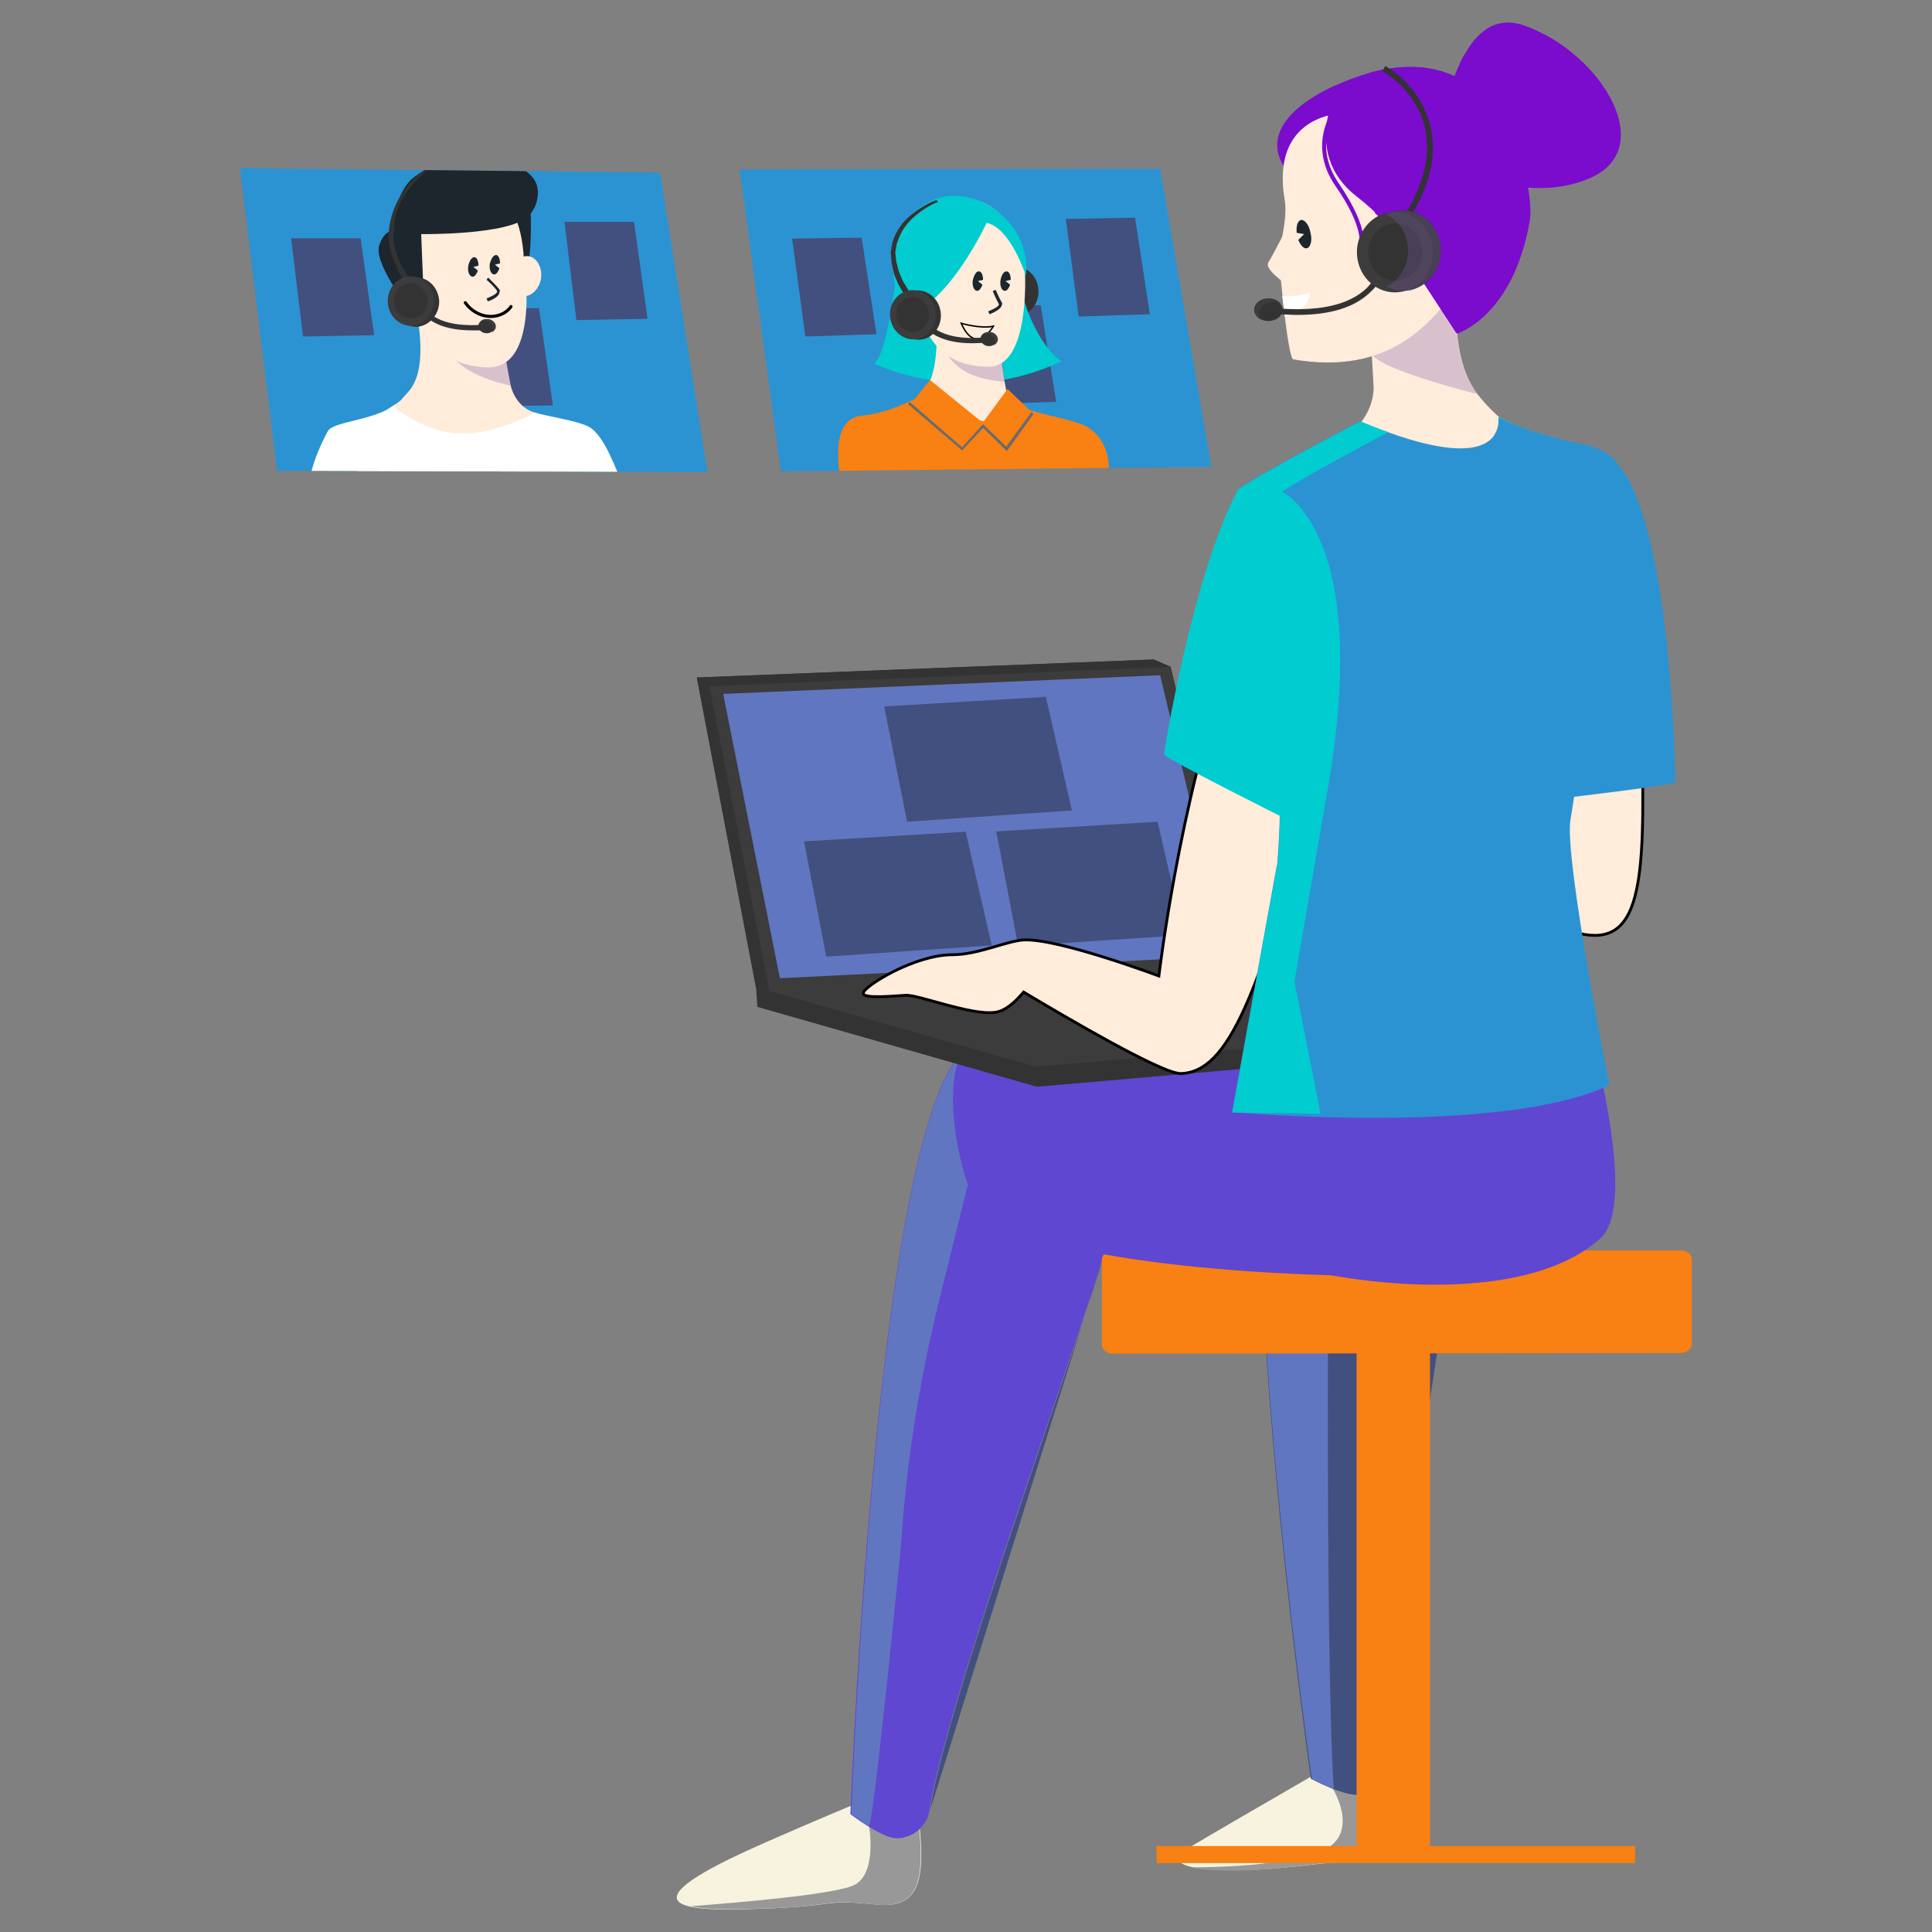 <?xml version="1.0" encoding="utf-8"?>
<!-- Generator: Adobe Illustrator 27.3.1, SVG Export Plug-In . SVG Version: 6.00 Build 0)  -->
<svg version="1.1" id="Layer_1" xmlns="http://www.w3.org/2000/svg" xmlns:xlink="http://www.w3.org/1999/xlink" x="0px" y="0px"
	 viewBox="0 0 600 600" style="enable-background:new 0 0 600 600;" xml:space="preserve">
<rect x="0" y="0" width="600" height="600" fill="#808080" stroke="none"/>
<style type="text/css">
	.st0{fill:#F8F3DF;}
	.st1{fill:#989898;}
	.st2{fill:#5F47D1;}
	.st3{fill:#42507F;}
	.st4{fill:#6176C0;}
	.st5{fill:#F98012;}
	.st6{fill:#333333;}
	.st7{fill:#3C3C3C;}
	.st8{fill:#FFECDB;stroke:#000000;stroke-width:0.877;stroke-miterlimit:10;}
	.st9{fill:#7B0BCD;}
	.st10{fill:#FFECDB;}
	.st11{opacity:0.3;fill:#7B5CAA;enable-background:new    ;}
	.st12{fill:#EEBC90;}
	.st13{fill:#B05955;}
	.st14{fill:#01CCD0;}
	.st15{fill:#2B93D2;}
	.st16{fill:#FFFFFF;}
	.st17{clip-path:url(#SVGID_00000145780144644427066220000004068751155586589099_);fill:#1D262D;}
	.st18{clip-path:url(#SVGID_00000165193488272365988020000009509196301658115250_);fill:#FFECDB;}
	
		.st19{opacity:0.3;clip-path:url(#SVGID_00000127741852586274329490000007535919171563240607_);fill:#7B5CAA;enable-background:new    ;}
	.st20{clip-path:url(#SVGID_00000179636295669936723800000012014089699693970847_);fill:#FFECDB;}
	.st21{clip-path:url(#SVGID_00000106120046601416246280000004059425628362490509_);fill:#FFECDB;}
	.st22{clip-path:url(#SVGID_00000112614477916143283150000016961952787142036624_);fill:#FFFFFF;}
	.st23{clip-path:url(#SVGID_00000058560473931633813310000018343423396505083565_);fill:#1D262D;}
	.st24{clip-path:url(#SVGID_00000171000968762800337000000007990612384049906606_);fill:#EEBB84;}
	.st25{clip-path:url(#SVGID_00000085947823844341375120000000964211771103868549_);fill:#B05955;}
	.st26{clip-path:url(#SVGID_00000124849680767284517520000004179975972652785314_);fill:#B05955;}
	.st27{clip-path:url(#SVGID_00000145053576634224430600000012665376537995914883_);fill:#B05955;}
	.st28{clip-path:url(#SVGID_00000163036294027519640790000016253367908637734018_);fill:#1D262D;}
	.st29{clip-path:url(#SVGID_00000066483960487998045990000009819246187338862992_);fill:#333333;}
	.st30{clip-path:url(#SVGID_00000149376163337737770600000001815716463835939994_);fill:#333333;}
	.st31{clip-path:url(#SVGID_00000036224150925438274530000015146932786262011032_);fill:#333333;}
	.st32{clip-path:url(#SVGID_00000003106395877741938410000001406341068961244848_);}
	.st33{clip-path:url(#SVGID_00000050623438407950084850000006942825056579553720_);fill:#3C3C3C;}
	.st34{clip-path:url(#SVGID_00000127762001581613612220000008645462063543552161_);fill:#F98012;}
	.st35{clip-path:url(#SVGID_00000173875164028971445550000015993859454765962934_);fill:#333333;}
	.st36{clip-path:url(#SVGID_00000042015978376308412330000000979839437608756102_);}
	.st37{fill:#EEBB84;}
	.st38{fill:#1D262D;}
	.st39{fill:none;stroke:#000000;stroke-width:0.439;stroke-miterlimit:10;}
	.st40{clip-path:url(#SVGID_00000034060008643572909830000011121984837881152416_);fill:#F98012;}
	.st41{clip-path:url(#SVGID_00000133523828914277265330000015460574611407568022_);fill:#F98012;}
	.st42{clip-path:url(#SVGID_00000052104867262341881020000007650616036166742416_);fill:#6B6B6B;}
	.st43{fill:none;stroke:#000000;stroke-width:0.957;stroke-linecap:round;stroke-linejoin:round;stroke-miterlimit:10;}
</style>
<path class="st0" d="M283.8,552.7c0,0-46.3,18.9-60,26c-31.1,16-1.8,14.7,17,13.9c19.8-0.9,14.9-2.8,31.6-1.1
	C289,593.1,287.3,578.2,283.8,552.7z"/>
<path class="st1" d="M214.5,592c14-1.1,46.1-3.7,51.2-6.8c6.7-4,4.2-18.1,4.2-18.1l7.4-11.8c3.9-1.6,6.3-2.6,6.3-2.6
	c3.5,25.6,5.3,40.4-11.4,38.8c-16.7-1.8-11.8,0.2-31.6,1.1C231.8,592.9,220.4,593.4,214.5,592z"/>
<path class="st0" d="M429.2,539c0,0-46.5,26.8-59.6,34.6c-13.2,7.9,13.5,8.2,32.3,6.1c18.8-2.1,4.9-0.5,21.6-1.8
	C440.2,576.8,437.3,563.6,429.2,539z"/>
<path class="st1" d="M369.7,579.9c6.5,0,24.4-0.2,37.7-3.9c16.7-4.4,6.5-20.5,6.5-20.5l-0.9-7.2c9.1-5.3,16.1-9.3,16.1-9.3
	c8.1,24.6,10.9,37.7-5.8,38.9c-16.7,1.2-2.8-0.4-21.6,1.8C390.6,581.1,376.4,581.5,369.7,579.9z"/>
<path class="st2" d="M310.1,326.6c0,0,38.4,40,32.6,62.8c-4.9,19.6-49.1,139.1-54,172.6c-0.7,4.9-4.7,8.6-9.8,8.9h-0.2
	c-4.6,0.2-14.6-7.5-14.6-7.5S273.9,296.1,310.1,326.6z"/>
<path class="st3" d="M410.6,311.5c0,0,44.9,32.6,43.2,56c-1.4,20.2-23.9,145.6-22.8,179.3c0.2,4.9-3.2,9.3-8.1,10.5h-0.2
	c-4.4,1.1-15.6-4.9-15.6-4.9S369.5,287.8,410.6,311.5z"/>
<path class="st4" d="M410.6,311.5c0,0,0.9,0.7,2.5,1.8c-0.5,46.1-1.8,194.7,1.1,242.3c-3.7-1.4-6.8-3.2-6.8-3.2
	S369.5,287.8,410.6,311.5z"/>
<path class="st4" d="M307.6,339.7l-16,64.4c-6.1,24.9-10.2,50.4-11.8,76c0,0-8.6,87.9-10,87c-3-1.9-5.4-3.7-5.4-3.7
	S272,348,299.9,326.1c0.9-1.1,2.1-1.6,3.3-1.6c0.5-0.2,1.1-0.2,1.8-0.2c4.6-0.4,16.3-1.2,31.2-2.3c0,0,3.3,2.3-7.9,9.5L307.6,339.7z
	"/>
<path class="st3" d="M342.9,389.4c-4.9,19.6-49.1,139.1-54,172.6"/>
<path class="st5" d="M345.9,420.4l175.8-0.2c2.1,0,3.7-1.2,3.7-2.8v-26.3c0-1.6-1.6-2.8-3.7-2.8l-175.8,0.2c-2.1,0-3.7,1.2-3.7,2.8
	v26.3C342.2,419.2,343.8,420.4,345.9,420.4z"/>
<path class="st2" d="M454.1,312.9c0,0-140.9,10.9-150.9,11.4c-9.8,0.5-9.1,27.9-1.2,47.5c7.9,19.6,91.4,25.4,140,24.4L454.1,312.9z"
	/>
<path class="st2" d="M480.1,274.5c0,0,33.7,95.3,16.8,110.2c-27.4,24.4-94.9,11.8-109.1,4c-17.5-9.6,3.3-54.9-1.6-110.3L480.1,274.5
	z"/>
<g>
	<polygon class="st6" points="234.8,306.6 384.6,293.6 471.5,318.3 471.8,324.5 322,337.5 235.2,312.7 	"/>
	<g>
		<polygon class="st7" points="234.8,306.8 385.5,299.2 363.6,207.1 358.3,204.8 216.4,210.4 		"/>
	</g>
	<polygon class="st7" points="234.8,306.6 321.7,331.3 471.5,318.3 384.6,293.6 	"/>
	<polygon class="st6" points="358.3,204.8 363.6,207.1 220.3,213.1 239,308 234.8,306.8 216.4,210.4 	"/>
	<g>
		<polygon class="st4" points="224.6,215.5 360.3,209.7 381,296.9 242.2,303.8 		"/>
	</g>
</g>
<g>
	<polygon class="st3" points="249.7,261.3 299.9,258.3 308,293.6 256.6,297.1 	"/>
</g>
<g>
	<polygon class="st3" points="274.6,219.4 324.8,216.4 332.9,251.7 281.7,255.2 	"/>
</g>
<g>
	<polygon class="st3" points="309.4,258.2 359.5,255.2 367.6,290.4 316.2,293.8 	"/>
</g>
<path class="st8" d="M491,150.4c0,0-1.4-10.7-4.2,26.3c-2.6,34.6-4.6,70.9-4.6,70.9s-18.8-0.4-39.3,7.5l-13.2,4.7
	c0,0,32.8,20.2,56.5,28.8c21.8,7.9,24.6-8.9,23.9-50C510.1,238.5,501.3,153.8,491,150.4z"/>
<path class="st9" d="M416.2,25.9c0,0-29.8,11.2-15.8,28.2l21.4-16.5L416.2,25.9z"/>
<path class="st10" d="M401.7,144.7c0,0,24.7-7.5,24.9-24.4c0,0-0.9-16.3-1.1-17.4l29.1-25.4c0,0-7.4,29.8,4.4,45.1
	c11.8,15.1,32.8,22.5,32.8,22.5l-47.7,22.5L401.7,144.7z"/>
<path class="st11" d="M425.9,109.4c1.8-3.3,3.3-7,4.7-11.2l23.9-20.9c0,0-7.4,29.8,4.4,45.1C458.8,122.4,426.2,114.3,425.9,109.4z"
	/>
<path class="st10" d="M463.4,51.2c0,0,6.8,11.4-9.5,36c-8.8,13-22.3,29.6-52.3,24.4c0,0-1.6,0.9-4.4-31.2
	c-0.2-2.8,2.8-12.3,1.8-18.1c-4.6-26.5,17.2-27,17.2-27S447.8,19.7,463.4,51.2z"/>
<path class="st9" d="M416.2,25.9c0,0-12.8,21.2,5.1,35.1C439.2,75,436,83.3,436,83.3s6.7-4.6,3.7,0.7l12.8,19.6
	c0,0,17.4-5.1,22.6-35.1C476.9,58.7,466.9,4,416.2,25.9z"/>
<g>
	<path class="st12" d="M441.1,82.6c-3,5.8-8.9,8.6-13.5,6.3c-4.4-2.3-5.6-8.8-2.6-14.7c3-5.8,8.9-8.6,13.5-6.3
		C442.9,70.1,444.1,76.8,441.1,82.6z"/>
</g>
<path class="st13" d="M435.5,79.6c0,0-0.5-1.4-2.8-2.1c0.9-1.8,1.9-1.8,1.9-1.8v-0.5v0.5v-1.2c-0.2,0-3.5,0.2-4,7l1.2,0.2
	c0.2-1.2,0.4-2.3,0.5-3c1.6,0.5,2.1,1.4,2.1,1.4l0.5-0.2l-0.5,0.2L435.5,79.6z"/>
<path class="st9" d="M423.2,76.9l-1.1-0.5c0,0,1.9-5.3-7.2-18.4c-9.8-14,0.2-25.6,0.4-25.8l0.9,0.9c-0.4,0.5-9.5,10.9-0.2,24.2
	C425.5,71.3,423.4,76.8,423.2,76.9z"/>
<path class="st10" d="M400.6,68.9c0,0-5.3,10.4-6.7,12.6c-1.4,2.1,5.6,6.8,5.6,6.8L400.6,68.9z"/>
<g>
	<path class="st14" d="M483.2,136.1c-6.1-0.7-12.8-1.1-19.1-1.1c1.8-2.6,1.4-5.6,1.4-5.6C467.4,130.8,474.5,133.8,483.2,136.1z"/>
</g>
<path class="st15" d="M485.9,247.8c0,0,34.4-4,34.4-4.9s-1.2-88.6-20.7-101.1l-17.2,74.9L485.9,247.8z"/>
<path class="st11" d="M405.7,249.9l-23.9-16.3c0,0-2.3,64-16.7,99.3C379.9,332.7,388.7,308.3,405.7,249.9z"/>
<path class="st16" d="M399,98.3c2.3-0.4,7.4-2.5,7.9-7.5l-0.5,0.2c-2.6,0.9-5.4,1.1-8.2,0.9l0,0C398.5,94.5,398.8,95.7,399,98.3z"/>
<path class="st15" d="M398.1,152.7c0,0-12.5,17.7-16.7,92.8l32.5,16.5C413.9,261.9,436.4,154.3,398.1,152.7z"/>
<path class="st9" d="M446.6,49.4c0,0,3.3-50,27-41.4c23.5,8.6,41.8,38.1,20,47.4S446.6,49.4,446.6,49.4z"/>
<path class="st9" d="M479.5,10.6c-3.3,4.2-9.8,7-17.4,7c-2.6,0-4.9-0.4-7.2-0.9c-1.2,2.1-2.3,4.6-3.2,7c-6.8-3.2-15.6-4-26.5-1.1
	c5.4,4.7,15.1,16.8,4.4,35.4c-1.6,2.6-2.3,5.4-2.6,8.2l2.5,2.3c0,0,17.7-3.9,10,15.4l12.8,19.6c0,0,17.4-5.1,22.6-35.1
	c0.4-2.1,0.2-6-0.5-10.5c6.1,0.5,12.8-0.2,18.9-2.8C513.4,46.9,500.1,21.5,479.5,10.6z"/>
<g>
	<circle class="st16" cx="437.4" cy="86.6" r="4"/>
	<path class="st11" d="M439,82.9c0.7,0.7,1.1,1.8,1.1,2.8c0,2.3-1.8,4-4,4c-0.5,0-1.2-0.2-1.8-0.4c0.7,0.9,1.8,1.2,3,1.2
		c2.3,0,4-1.8,4-4C441.5,85,440.4,83.6,439,82.9z"/>
</g>
<g>
	<path class="st6" d="M435.5,71.2l-1.4-1.1c7.7-11.1,10.5-21.4,8.4-30.5c-2.8-11.8-13-17.5-13.2-17.5l0.9-1.6
		c0.5,0.2,11.1,6.1,14,18.8C446.6,48.9,443.6,59.6,435.5,71.2z"/>
	<path class="st6" d="M402.9,97.8c-2.5,0-5.3-0.2-8.1-0.4l0.2-1.8c13.9,1.4,23.7-0.7,29.3-6c4.9-4.7,4.7-10.5,4.7-10.5l1.8-0.2
		c0,0.4,0.4,6.7-5.3,11.9C420.6,95.5,413.1,97.8,402.9,97.8z"/>
	<path class="st6" d="M398.3,96.2c0,1.9-1.9,3.5-4.4,3.5s-4.4-1.6-4.4-3.5s1.9-3.5,4.4-3.5C396.4,92.6,398.3,94.3,398.3,96.2z"/>
	<g>
		<ellipse class="st6" cx="435.7" cy="77.8" rx="11.8" ry="12.5"/>
		<path class="st7" d="M445,78.3c0,6.8-5.3,12.5-11.8,12.5c-6.5,0-11.8-5.6-11.8-12.5c0-6.8,5.3-12.5,11.8-12.5
			C439.7,65.9,445,71.5,445,78.3z"/>
		<path class="st6" d="M441.7,78.3c0,4.9-3.7,8.9-8.4,8.9c-4.7,0-8.4-4-8.4-8.9c0-4.9,3.7-8.9,8.4-8.9
			C438,69.4,441.7,73.4,441.7,78.3z"/>
		<path class="st11" d="M435.7,65.4c-1.8,0-3.5,0.5-5.1,1.2c3.9,1.9,6.7,6.3,6.7,11.2c0,4.9-2.6,9.1-6.7,11.2
			c1.6,0.9,3.3,1.2,5.1,1.2c6.5,0,11.8-5.6,11.8-12.5C447.4,71,442.2,65.4,435.7,65.4z"/>
	</g>
	<path class="st7" d="M391,97.3c0-1.9,1.9-3.5,4.4-3.5c0.9,0,1.6,0.2,2.3,0.5c-0.7-0.9-2.1-1.6-3.7-1.6c-2.5,0-4.4,1.6-4.4,3.5
		c0,1.2,0.9,2.5,1.9,3C391.3,98.7,391,98,391,97.3z"/>
</g>
<polygon class="st15" points="74.5,52.2 205,53.6 219.7,146.6 86,146.2 "/>
<polygon class="st3" points="175.3,68.9 196.9,68.9 201.1,99 179,99.4 "/>
<polygon class="st3" points="145.9,95.7 167.4,95.7 171.7,125.9 149.6,126.2 "/>
<polygon class="st3" points="90.4,74 112,74 116.2,104.1 94.1,104.5 "/>
<g>
	<g>
		<g>
			<g>
				<g>
					<g>
						<defs>
							<polygon id="SVGID_1_" points="74.5,52.2 205,53.6 219.7,146.6 86,146.2 							"/>
						</defs>
						<clipPath id="SVGID_00000142882704066090087570000002573641527929514175_">
							<use xlink:href="#SVGID_1_"  style="overflow:visible;"/>
						</clipPath>
						<path style="clip-path:url(#SVGID_00000142882704066090087570000002573641527929514175_);fill:#1D262D;" d="M164.5,61.7
							c0.4,0.4,0.9,18.4-0.9,20.7l-4.4,0.2l-2.1-13.9L164.5,61.7z"/>
					</g>
				</g>
			</g>
		</g>
	</g>
	<g>
		<g>
			<g>
				<g>
					<g>
						<defs>
							<polygon id="SVGID_00000043417297866111883960000015747089429310076288_" points="74.5,52.2 205,53.6 219.7,146.6 86,146.2 
															"/>
						</defs>
						<clipPath id="SVGID_00000132057534524019165800000009375680016011686569_">
							<use xlink:href="#SVGID_00000043417297866111883960000015747089429310076288_"  style="overflow:visible;"/>
						</clipPath>
						<path style="clip-path:url(#SVGID_00000132057534524019165800000009375680016011686569_);fill:#FFECDB;" d="M181,135
							c0,0-9.1-4.9-15.3-7c-3.7-1.1-6.5-4.9-7.2-8.8c-1.8-9.1-3.2-16.8-0.7-24l-31.2-9.6c0,0,8.8,26.7,0.2,36.1
							c-2.5,2.6-1.8,2.5-4.6,4.2c-6.1,3.7-6.5,6.8-18.6,8.4c0,0,15.6,38.2,46.1,18.9C150.1,153.6,175.9,144.1,181,135z"/>
					</g>
				</g>
			</g>
		</g>
	</g>
	<g>
		<g>
			<g>
				<g>
					<g>
						<defs>
							<polygon id="SVGID_00000156550447765787138960000005507034879299773865_" points="74.5,52.2 205,53.6 219.7,146.6 86,146.2 
															"/>
						</defs>
						<clipPath id="SVGID_00000150787319293342075110000005016587074042771346_">
							<use xlink:href="#SVGID_00000156550447765787138960000005507034879299773865_"  style="overflow:visible;"/>
						</clipPath>
						
							<path style="opacity:0.3;clip-path:url(#SVGID_00000150787319293342075110000005016587074042771346_);fill:#7B5CAA;enable-background:new    ;" d="
							M138,106.9l18.9,2.3c0.4,3.2,1.1,6.5,1.8,10.2c0,0.2,0,0.2,0.2,0.4C153.4,118.7,141.5,115.4,138,106.9z"/>
					</g>
				</g>
			</g>
		</g>
	</g>
	<g>
		<g>
			<g>
				<g>
					<g>
						<defs>
							<polygon id="SVGID_00000113315547341116409840000012541875296774776507_" points="74.5,52.2 205,53.6 219.7,146.6 86,146.2 
															"/>
						</defs>
						<clipPath id="SVGID_00000019644423243864179590000005064339933141048719_">
							<use xlink:href="#SVGID_00000113315547341116409840000012541875296774776507_"  style="overflow:visible;"/>
						</clipPath>
						<path style="clip-path:url(#SVGID_00000019644423243864179590000005064339933141048719_);fill:#FFECDB;" d="M168,86.6
							c0.5-3.3-1.1-6.5-3.7-7c-2.6-0.5-5.1,1.9-5.8,5.3c-0.5,3.3,1.1,6.5,3.7,7S167.4,89.9,168,86.6z"/>
					</g>
				</g>
			</g>
		</g>
	</g>
	<g>
		<g>
			<g>
				<g>
					<g>
						<defs>
							<polygon id="SVGID_00000091015459451667793790000008053215447123433128_" points="74.5,52.2 205,53.6 219.7,146.6 86,146.2 
															"/>
						</defs>
						<clipPath id="SVGID_00000103949308674207733490000013832247699212491938_">
							<use xlink:href="#SVGID_00000091015459451667793790000008053215447123433128_"  style="overflow:visible;"/>
						</clipPath>
						<path style="clip-path:url(#SVGID_00000103949308674207733490000013832247699212491938_);fill:#FFECDB;" d="M162.7,80.6
							c0,0,5.4,33.7-11.2,33.5c-20.5-0.4-25.6-20-27.5-36c-0.9-7.5,4-17.4,11.2-20.2C146.2,53.6,161.5,56.2,162.7,80.6z"/>
					</g>
				</g>
			</g>
		</g>
	</g>
	<g>
		<g>
			<g>
				<g>
					<g>
						<defs>
							<polygon id="SVGID_00000036220218137782034120000011720975046622349982_" points="74.5,52.2 205,53.6 219.7,146.6 86,146.2 
															"/>
						</defs>
						<clipPath id="SVGID_00000042711519826067200140000013842203888071090837_">
							<use xlink:href="#SVGID_00000036220218137782034120000011720975046622349982_"  style="overflow:visible;"/>
						</clipPath>
						<path style="clip-path:url(#SVGID_00000042711519826067200140000013842203888071090837_);fill:#FFFFFF;" d="M192.4,147.8
							c-0.7-0.4-4.4-12.6-9.6-15.3c-3.3-1.8-13.3-3.3-16.8-4.4l-0.4,0.4c-17.7,8.6-29.1,8.2-42.6-1.6l-0.7-0.9
							c-6.8,4.7-18.9,4.9-20.5,7.9c-18.8,35.3,8.4,43.3,54.9,33.3C185.9,161.2,192.4,147.8,192.4,147.8z"/>
					</g>
				</g>
			</g>
		</g>
	</g>
	<g>
		<g>
			<g>
				<g>
					<g>
						<defs>
							<polygon id="SVGID_00000136403628062828973830000000793633602344257932_" points="74.5,52.2 205,53.6 219.7,146.6 86,146.2 
															"/>
						</defs>
						<clipPath id="SVGID_00000165921030348736559540000014538961137158626747_">
							<use xlink:href="#SVGID_00000136403628062828973830000000793633602344257932_"  style="overflow:visible;"/>
						</clipPath>
						<path style="clip-path:url(#SVGID_00000165921030348736559540000014538961137158626747_);fill:#1D262D;" d="M130.8,72.7
							c0,0,27.4,0.4,33.3-5.6c1.6-1.6,2.5-3.5,2.8-5.6c1.2-6.3-4.2-9.8-10.7-11.4c-12.3-3-24.9,1.6-29.1,6.3
							c-5.3,6-4.9,15.3-4.9,15.3s-2.8-0.4-4.4,4.4c-1.9,5.4,8.6,18.8,8.6,18.8l5.3,0.2L130.8,72.7z"/>
					</g>
				</g>
			</g>
		</g>
	</g>
	<g>
		<g>
			<g>
				<g>
					<g>
						<defs>
							<polygon id="SVGID_00000166637608973219307740000017856370996969826458_" points="74.5,52.2 205,53.6 219.7,146.6 86,146.2 
															"/>
						</defs>
						<clipPath id="SVGID_00000145772019778671522240000013613332523660508055_">
							<use xlink:href="#SVGID_00000166637608973219307740000017856370996969826458_"  style="overflow:visible;"/>
						</clipPath>
						<path style="clip-path:url(#SVGID_00000145772019778671522240000013613332523660508055_);fill:#EEBB84;" d="M125.3,96.6
							c2.6,3.2,6.8,4,9.1,1.9c2.5-2.1,2.1-6.3-0.5-9.3c-2.6-3.2-6.8-4-9.1-1.9C122.4,89.4,122.5,93.4,125.3,96.6z"/>
					</g>
				</g>
			</g>
		</g>
	</g>
	<g>
		<g>
			<g>
				<g>
					<g>
						<defs>
							<polygon id="SVGID_00000009555182136957491400000010254911024498203813_" points="74.5,52.2 205,53.6 219.7,146.6 86,146.2 
															"/>
						</defs>
						<clipPath id="SVGID_00000054946287283750336790000002055607113560368020_">
							<use xlink:href="#SVGID_00000009555182136957491400000010254911024498203813_"  style="overflow:visible;"/>
						</clipPath>
						<path style="clip-path:url(#SVGID_00000054946287283750336790000002055607113560368020_);fill:#B05955;" d="M130.3,95.2
							c-1.2-3.9-3-3.7-3-3.7l-0.2-0.9c0.2,0,2.5-0.5,4,4.2L130.3,95.2z"/>
					</g>
				</g>
			</g>
		</g>
	</g>
	<g>
		<g>
			<g>
				<g>
					<g>
						<defs>
							<polygon id="SVGID_00000122705866870089430990000008752537718269126804_" points="74.5,52.2 205,53.6 219.7,146.6 86,146.2 
															"/>
						</defs>
						<clipPath id="SVGID_00000011031554311770698190000002648989079776152255_">
							<use xlink:href="#SVGID_00000122705866870089430990000008752537718269126804_"  style="overflow:visible;"/>
						</clipPath>
						<path style="clip-path:url(#SVGID_00000011031554311770698190000002648989079776152255_);fill:#B05955;" d="M128.1,94.5
							l-0.9-0.2c0,0,0.2-1.2,1.9-2.1l0.4,0.7C128.3,93.6,128.1,94.5,128.1,94.5z"/>
					</g>
				</g>
			</g>
		</g>
	</g>
	<g>
		<g>
			<g>
				<g>
					<g>
						<defs>
							<polygon id="SVGID_00000154398069250960037040000004049744052166240652_" points="74.5,52.2 205,53.6 219.7,146.6 86,146.2 
															"/>
						</defs>
						<clipPath id="SVGID_00000008866479493702931210000004665942969229037232_">
							<use xlink:href="#SVGID_00000154398069250960037040000004049744052166240652_"  style="overflow:visible;"/>
						</clipPath>
						<path style="clip-path:url(#SVGID_00000008866479493702931210000004665942969229037232_);fill:#B05955;" d="M130.3,100.4
							c-0.9,0-1.2-0.4-1.4-0.4l0.5-0.7l-0.4,0.4l0.4-0.4c0,0,1.1,0.7,2.8-0.7l0.5,0.7C131.7,100.3,130.8,100.4,130.3,100.4z"/>
					</g>
				</g>
			</g>
		</g>
	</g>
	<g>
		<g>
			<g>
				<g>
					<g>
						<defs>
							<polygon id="SVGID_00000067222132893867287980000011362476018399371441_" points="74.5,52.2 205,53.6 219.7,146.6 86,146.2 
															"/>
						</defs>
						<clipPath id="SVGID_00000141414118580555637610000017503877139311835068_">
							<use xlink:href="#SVGID_00000067222132893867287980000011362476018399371441_"  style="overflow:visible;"/>
						</clipPath>
						<path style="clip-path:url(#SVGID_00000141414118580555637610000017503877139311835068_);fill:#1D262D;" d="M151.5,93.6
							l-0.4-0.9c1.2-0.5,3.2-1.4,3.3-2.1v-0.2c-0.7-1.2-3.2-3.5-3.3-3.5l0.5-0.7c0.2,0.2,2.6,2.5,3.5,3.7c0.2,0.4,0.2,0.5,0,0.9
							C155,92.4,152,93.4,151.5,93.6z"/>
					</g>
				</g>
			</g>
		</g>
	</g>
	<g>
		<g>
			<g>
				<g>
					<g>
						<defs>
							<polygon id="SVGID_00000168119204605315526730000004654699700726708401_" points="74.5,52.2 205,53.6 219.7,146.6 86,146.2 
															"/>
						</defs>
						<clipPath id="SVGID_00000072246494128460141400000004861121385817727657_">
							<use xlink:href="#SVGID_00000168119204605315526730000004654699700726708401_"  style="overflow:visible;"/>
						</clipPath>
						<path style="clip-path:url(#SVGID_00000072246494128460141400000004861121385817727657_);fill:#333333;" d="M132.5,53.1
							c-2.5,1.9-4.7,4.4-6.5,7c-1.8,2.6-3,5.6-3.5,8.8s-0.4,6.3,0.5,9.3c0.4,1.6,1.1,3,1.8,4.4s1.6,2.8,2.5,4.2l-1.4,1.1
							c-0.9-1.4-1.8-2.8-2.5-4.4c-0.5-1.6-1.4-3-1.8-4.7c-1.1-3.2-1.1-6.7-0.4-10c0.7-3.3,2.1-6.5,3.9-9.1c1.9-2.8,4.2-5.1,7-7.2
							L132.5,53.1z"/>
					</g>
				</g>
			</g>
		</g>
	</g>
	<g>
		<g>
			<g>
				<g>
					<g>
						<defs>
							<polygon id="SVGID_00000150074982416513644020000002552575226453834134_" points="74.5,52.2 205,53.6 219.7,146.6 86,146.2 
															"/>
						</defs>
						<clipPath id="SVGID_00000028286898481333128470000000374135028861760682_">
							<use xlink:href="#SVGID_00000150074982416513644020000002552575226453834134_"  style="overflow:visible;"/>
						</clipPath>
						<path style="clip-path:url(#SVGID_00000028286898481333128470000000374135028861760682_);fill:#333333;" d="M146.7,102.6
							c-6.8,0-11.8-1.6-14.9-4.7c-3.5-3.5-3.2-7.4-3.2-7.5l1.8,0.2h-0.9h0.9c0,0.2-0.2,3.5,2.6,6.3c3.3,3.2,9.3,4.6,17.5,3.9
							l0.2,1.8C149.4,102.6,148,102.6,146.7,102.6z"/>
					</g>
				</g>
			</g>
		</g>
	</g>
	<g>
		<g>
			<g>
				<g>
					<g>
						<defs>
							<polygon id="SVGID_00000105410226975866243310000012462522254212524437_" points="74.5,52.2 205,53.6 219.7,146.6 86,146.2 
															"/>
						</defs>
						<clipPath id="SVGID_00000100361768922398554740000015913304302592291468_">
							<use xlink:href="#SVGID_00000105410226975866243310000012462522254212524437_"  style="overflow:visible;"/>
						</clipPath>
						<path style="clip-path:url(#SVGID_00000100361768922398554740000015913304302592291468_);fill:#333333;" d="M148.5,101.2
							c0,1.2,1.2,2.3,2.6,2.3s2.6-0.9,2.6-2.1c0-1.2-1.2-2.3-2.6-2.3C149.9,99,148.7,99.9,148.5,101.2z"/>
					</g>
				</g>
			</g>
		</g>
	</g>
	<g>
		<g>
			<g>
				<g>
					<g>
						<defs>
							<polygon id="SVGID_00000034080270387614075560000013998536062017398402_" points="74.5,52.2 205,53.6 219.7,146.6 86,146.2 
															"/>
						</defs>
						<clipPath id="SVGID_00000067236729986129597720000016981773298279438225_">
							<use xlink:href="#SVGID_00000034080270387614075560000013998536062017398402_"  style="overflow:visible;"/>
						</clipPath>
						<g style="clip-path:url(#SVGID_00000067236729986129597720000016981773298279438225_);">
							<path class="st6" d="M136.4,93.6c-0.2-4.2-3.3-7.5-7.4-7.5c-4,0.2-7,3.5-7,7.9s3.3,7.5,7.4,7.5
								C133.2,101.3,136.4,97.8,136.4,93.6z"/>
							<path class="st7" d="M134.8,93.3c-0.2-4.2-3.3-7.5-7.4-7.5c-4,0.2-7,3.5-7,7.9c0.2,4.2,3.3,7.5,7.4,7.5
								C131.8,101,134.8,97.5,134.8,93.3z"/>
							<path class="st6" d="M132.7,93.3c0-3-2.5-5.4-5.3-5.4s-5.1,2.6-5.1,5.6c0,3,2.5,5.4,5.3,5.4
								C130.6,98.9,132.9,96.4,132.7,93.3z"/>
						</g>
					</g>
				</g>
			</g>
		</g>
	</g>
	<g>
		<g>
			<g>
				<g>
					<g>
						<defs>
							<polygon id="SVGID_00000049219285930786474300000017799604381477282953_" points="74.5,52.2 205,53.6 219.7,146.6 86,146.2 
															"/>
						</defs>
						<clipPath id="SVGID_00000008115631047963201840000005167977040544464033_">
							<use xlink:href="#SVGID_00000049219285930786474300000017799604381477282953_"  style="overflow:visible;"/>
						</clipPath>
						<path style="clip-path:url(#SVGID_00000008115631047963201840000005167977040544464033_);fill:#3C3C3C;" d="M153.1,101.9
							c0-1.2-1.2-2.3-2.6-2.3c-0.5,0-1.1,0.2-1.4,0.4c0.5-0.5,1.2-0.9,2.3-0.9c1.4,0,2.6,1.1,2.6,2.3c0,0.7-0.5,1.4-1.2,1.8
							C152.9,102.7,153.1,102.4,153.1,101.9z"/>
					</g>
				</g>
			</g>
		</g>
	</g>
</g>
<g>
	<g>
		<g>
			<polygon class="st15" points="229.7,52.6 360.3,52.4 376.2,145 242.5,146.4 			"/>
		</g>
		<g>
			<polygon class="st3" points="331,68 352.5,67.6 357.1,97.6 335,98.3 			"/>
		</g>
		<g>
			<polygon class="st3" points="301.8,95 323.2,94.8 328,124.8 305.9,125.5 			"/>
		</g>
		<g>
			<polygon class="st3" points="246,74.1 267.6,73.8 272.2,103.8 250.1,104.5 			"/>
		</g>
		<g>
			<g>
				<g>
					<g>
						<g>
							<g>
								<defs>
									<polygon id="SVGID_00000055688718047604711720000016886898323702604980_" points="229.7,52.6 360.3,52.4 376.2,145 
										242.5,146.4 									"/>
								</defs>
								<clipPath id="SVGID_00000175304295146444843550000009353820673515363726_">
									<use xlink:href="#SVGID_00000055688718047604711720000016886898323702604980_"  style="overflow:visible;"/>
								</clipPath>
								<path style="clip-path:url(#SVGID_00000175304295146444843550000009353820673515363726_);fill:#F98012;" d="M290.4,120.3
									c0,0-11.4,7.7-22.8,8.8c-11.4,1.1-6.1,21.9-6.1,21.9s72.6,0,78.9,0s5.3-15.8-4.7-19.3s-18.6-3.3-21.9-8.6L290.4,120.3z"/>
							</g>
						</g>
					</g>
				</g>
			</g>
			<g>
				<g>
					<g>
						<g>
							<g>
								<defs>
									<polygon id="SVGID_00000159447918896095353500000013450557306025665417_" points="229.7,52.6 360.3,52.4 376.2,145 
										242.5,146.4 									"/>
								</defs>
								<clipPath id="SVGID_00000106111831955248616590000003709461921263489213_">
									<use xlink:href="#SVGID_00000159447918896095353500000013450557306025665417_"  style="overflow:visible;"/>
								</clipPath>
								<path style="clip-path:url(#SVGID_00000106111831955248616590000003709461921263489213_);fill:#333333;" d="M322.5,90.1
									c-0.2-4.2-3.5-7.5-7.4-7.4c-4,0.2-7,3.7-6.8,7.9c0.2,4.2,3.5,7.5,7.4,7.4C319.7,98,322.7,94.5,322.5,90.1z"/>
							</g>
						</g>
					</g>
				</g>
			</g>
			<g>
				<g>
					<g>
						<g>
							<g>
								<defs>
									<polygon id="SVGID_00000124149703337700069710000015703807570864055455_" points="229.7,52.6 360.3,52.4 376.2,145 
										242.5,146.4 									"/>
								</defs>
								<clipPath id="SVGID_00000103267216987754754310000012100105460225037731_">
									<use xlink:href="#SVGID_00000124149703337700069710000015703807570864055455_"  style="overflow:visible;"/>
								</clipPath>
								<g style="clip-path:url(#SVGID_00000103267216987754754310000012100105460225037731_);">
									<path class="st14" d="M279.7,72c0,0-2.8,36.3-8.2,40.9c0,0,27.4,14,58.1-0.7c0,0-10.9-6.5-14.6-32.6L279.7,72z"/>
									<path class="st10" d="M312.5,121.3c-1.8-9.1-3.2-20.5-0.7-27.7l-23.7-10.9c0,0,6.7,27.2-0.7,38.4
										c-1.9,3,18.1,12.1,27.2,10.4C314.8,131.5,313.6,126.6,312.5,121.3z"/>
									<path class="st11" d="M290.1,101.5l20.4,1.8c0.2,4,0.9,11.2,1.6,14.9c0,0.2,0,0.2,0.2,0.4
										C295.7,117.3,293.6,109.9,290.1,101.5z"/>
									<path class="st10" d="M318.3,84.3c0,0,1.8,29.8-11.4,29.6c-18.2-0.2-21.9-14.2-24.2-30.2c-1.1-7.5,0.4-17.7,7.4-20.7
										C301.3,58.7,315.3,62.7,318.3,84.3z"/>
									<path class="st14" d="M306.4,69.2c0,0-11.9,25.8-25.4,28.8c0,0-9.8-18.8,3-31.9c12.8-13.3,36.7,0.4,34.6,19.5
										C318.5,85.5,313.9,70.8,306.4,69.2z"/>
									<path class="st37" d="M281.1,101c2.8,3.2,6.8,3.9,9.1,1.8c2.3-2.1,2.1-6.3-0.7-9.3c-2.8-3.2-6.8-3.9-9.1-1.8
										C278.1,93.6,278.5,97.8,281.1,101z"/>
									<path class="st13" d="M286,99.4c-1.4-3.9-3-3.7-3-3.7l-0.2-0.9c0.2,0,2.5-0.5,4,4.2L286,99.4z"/>
									<path class="st13" d="M283.9,98.7h-0.9c0,0,0.2-1.2,1.8-2.1l0.4,0.7C284.1,97.8,283.9,98.7,283.9,98.7z"/>
									<path class="st13" d="M286,104.7c-0.9,0-1.2-0.4-1.2-0.4l0.5-0.7c0,0,1.1,0.7,2.8-0.7l0.5,0.7
										C287.6,104.5,286.7,104.7,286,104.7z"/>
									<path class="st38" d="M307.3,97.6l-0.4-0.9c1.2-0.5,3.2-1.4,3.3-2.1v-0.2c-0.7-1.2-1.9-3.9-1.9-4l0.9-0.4
										c0,0,1.2,2.8,1.9,3.9c0.2,0.4,0.2,0.5,0,0.9C310.8,96.2,308,97.3,307.3,97.6z"/>
									<path class="st39" d="M298.5,100.4c0,0,6.1,1.8,10,0.9C308.5,101.3,303.2,110.8,298.5,100.4z"/>
									<path class="st6" d="M291.3,62.7c-2.8,1.1-5.3,2.8-7.5,4.7c-2.1,1.9-4,4.4-4.9,7.2l-0.4,1.1l-0.2,1.1
										c0,0.7-0.4,1.4-0.2,2.1l0.2,2.1l0.5,2.1c0.2,0.7,0.4,1.4,0.7,2.1l0.9,2.1c0.7,1.2,1.6,2.5,2.3,3.9l-1.4,1.1
										c-0.7-1.4-1.6-2.6-2.3-4l-0.9-2.1c-0.4-0.7-0.5-1.4-0.7-2.3l-0.5-2.3l-0.2-2.5c-0.2-0.9,0.2-1.6,0.2-2.5l0.2-1.2l0.4-1.1
										c1.1-3,3-5.6,5.4-7.5s5.1-3.7,7.9-4.7L291.3,62.7z"/>
									<path class="st6" d="M302,106.6c-6.5,0-11.4-1.6-14.4-4.6c-3.5-3.3-3.3-7.4-3.2-7.5l1.8,0.2h-0.9h0.9
										c0,0.2-0.2,3.5,2.8,6.3c3.3,3.2,9.5,4.6,17.7,3.7l0.2,1.8C305.2,106.4,303.6,106.6,302,106.6z"/>
									<path class="st6" d="M304.5,105.2c0,1.2,1.2,2.3,2.6,2.3s2.6-0.9,2.6-2.1c0-1.2-1.2-2.3-2.6-2.3S304.5,104,304.5,105.2z"/>
									<path class="st6" d="M292.2,97.6c-0.2-4.2-3.5-7.5-7.4-7.4c-4,0.2-7,3.7-6.8,7.9s3.5,7.5,7.4,7.4
										C289.2,105.5,292.4,101.9,292.2,97.6z"/>
									<path class="st7" d="M290.6,97.5c-0.2-4.2-3.5-7.5-7.4-7.4c-4,0.2-7,3.7-6.8,7.9c0.2,4.2,3.5,7.5,7.4,7.4
										C287.6,105.2,290.8,101.7,290.6,97.5z"/>
									<path class="st6" d="M288.5,97.5c-0.2-3-2.5-5.4-5.3-5.3c-2.8,0.2-5.1,2.6-4.9,5.6s2.5,5.4,5.3,5.3
										C286.4,103.1,288.7,100.6,288.5,97.5z"/>
									<path class="st7" d="M309,105.9c0-1.2-1.2-2.3-2.6-2.3c-0.5,0-1.1,0.2-1.4,0.4c0.5-0.5,1.2-0.9,2.3-0.9
										c1.4,0,2.6,1.1,2.6,2.3c0,0.7-0.5,1.4-1.2,1.8C308.8,106.8,309,106.2,309,105.9z"/>
								</g>
							</g>
						</g>
					</g>
				</g>
			</g>
			<g>
				<g>
					<g>
						<g>
							<g>
								<defs>
									<polygon id="SVGID_00000044866729429598194040000002313442598989533604_" points="229.7,52.6 360.3,52.4 376.2,145 
										242.5,146.4 									"/>
								</defs>
								<clipPath id="SVGID_00000129169892005800408500000007914037490026391720_">
									<use xlink:href="#SVGID_00000044866729429598194040000002313442598989533604_"  style="overflow:visible;"/>
								</clipPath>
								<polygon style="clip-path:url(#SVGID_00000129169892005800408500000007914037490026391720_);fill:#F98012;" points="
									288.8,118 304.6,130.8 297.8,143.3 279.9,129.2 								"/>
							</g>
						</g>
					</g>
				</g>
			</g>
			<g>
				<g>
					<g>
						<g>
							<g>
								<defs>
									<polygon id="SVGID_00000031183975289101148480000002901202296955163064_" points="229.7,52.6 360.3,52.4 376.2,145 
										242.5,146.4 									"/>
								</defs>
								<clipPath id="SVGID_00000144301256764379793860000012805749704429009816_">
									<use xlink:href="#SVGID_00000031183975289101148480000002901202296955163064_"  style="overflow:visible;"/>
								</clipPath>
								<path style="clip-path:url(#SVGID_00000144301256764379793860000012805749704429009816_);fill:#F98012;" d="M305.2,131.3
									l7.7-10.5l7.7,7.4c0,0-7.7,11.8-8.1,11.2C312.2,138.7,305.2,131.3,305.2,131.3z"/>
							</g>
						</g>
					</g>
				</g>
			</g>
			<g>
				<g>
					<g>
						<g>
							<g>
								<defs>
									<polygon id="SVGID_00000072237846296892214550000009643105101027884469_" points="229.7,52.6 360.3,52.4 376.2,145 
										242.5,146.4 									"/>
								</defs>
								<clipPath id="SVGID_00000003803746878340164630000016088223992222639262_">
									<use xlink:href="#SVGID_00000072237846296892214550000009643105101027884469_"  style="overflow:visible;"/>
								</clipPath>
								<polygon style="clip-path:url(#SVGID_00000003803746878340164630000016088223992222639262_);fill:#6B6B6B;" points="
									312.7,140.1 305.3,132.9 298.8,139.9 282,125.5 282.5,124.8 298.8,138.9 305.3,131.7 312.5,138.7 320.3,128 321,128.5 
																	"/>
							</g>
						</g>
					</g>
				</g>
			</g>
		</g>
	</g>
</g>
<path class="st8" d="M395.9,193.8c0,0-0.2-27-14.4,12.8c-15.3,42.8-21.6,96.5-21.6,96.5s-30.9-11.6-41.8-11.2
	c-5.3,0.2-14.2,4.6-22.3,4.6c-11.8,0-27.5,9.8-27.7,11.9c-0.2,1.9,9.3,0.9,13.2,0.7c4-0.2,20.2,6.3,27.7,5.3
	c3.2-0.4,6.3-3.2,8.9-6.3c13.2,7.9,43,25.4,48.8,25.3c15.1-0.4,23.9-25.1,41.2-85.1C408,248,405.7,189.4,395.9,193.8z"/>
<path class="st15" d="M465.3,129.6c0,0,3.9,20.9-43,1.2c0,0-29.5,15.4-38.1,21.2c0,0,17.4,52.6,12.5,116c0,0.4,0,0.5-0.2,0.9
	l-13.9,76.5c0,0,83.7,7.5,117.2-8.4c0,0-14-70.4-12.1-82.3c2.1-11.9,15.6-108.4,15.6-108.4s-0.7-6.3-12.6-8.6
	C479,135.5,467.8,131.3,465.3,129.6z"/>
<g>
	<path class="st14" d="M398.1,152.7c0,0,29.1,12.8,13.5,96.5c0,0.2-9.6,55.4-9.6,55.6l8.1,41.1c-8.6-0.2-27.4-0.4-27.4-0.4
		l13.9-76.5c0-0.4,0.2-0.5,0.2-0.9c4.9-63.3-12.5-116-12.5-116c8.6-5.8,38.1-21.2,38.1-21.2c3.2,1.2,6,2.5,8.8,3.3
		C422.2,138.9,404.5,148.5,398.1,152.7z"/>
</g>
<path class="st14" d="M401.1,255.2c0,0-39.6-19.8-39.6-20.9c0-0.9,8.8-55.6,23-82.3l0,0c20.2,3.9,25.6,25.8,27.7,44.9L401.1,255.2z"
	/>
<path class="st38" d="M404.1,68.3c-1.1,0.2-1.6,1.9-1.4,4l2.3,0.4l-1.8,1.8c0.7,1.8,1.8,2.8,2.6,2.6c1.2-0.2,1.8-2.5,1.2-4.7
	C406.6,69.9,405.2,68.2,404.1,68.3"/>
<path class="st38" d="M154.1,79.2c0.7,0,1.2,1.2,1.2,2.6l-1.6,0.4l1.4,1.1c-0.4,1.2-1.1,2.1-1.8,1.9c-0.9-0.2-1.4-1.6-1.2-3.2
	C152.5,80.4,153.2,79.2,154.1,79.2"/>
<path class="st38" d="M304.1,84.3c0.7,0,1.2,1.2,1.2,2.6l-1.6,0.4l1.4,1.1c-0.4,1.2-1.1,2.1-1.8,1.9c-0.9-0.2-1.4-1.6-1.2-3.2
	C302.5,85.4,303.2,84.1,304.1,84.3"/>
<path class="st38" d="M312.7,84.3c0.7,0,1.2,1.2,1.2,2.6l-1.6,0.4l1.4,1.1c-0.4,1.2-1.1,2.1-1.8,1.9c-0.9-0.2-1.4-1.6-1.2-3.2
	C311,85.4,311.8,84.1,312.7,84.3"/>
<path class="st38" d="M147.4,79.9c0.7,0,1.2,1.2,1.2,2.6l-1.6,0.4l1.4,1.1c-0.4,1.2-1.1,2.1-1.8,1.9c-0.9-0.2-1.4-1.6-1.2-3.2
	C145.7,81,146.6,79.7,147.4,79.9"/>
<path class="st43" d="M144.5,94c1.6,2.3,4.2,3.9,6.8,4.2c2.8,0.4,5.8-0.7,7.4-3"/>
<rect x="421.3" y="414.7" class="st5" width="22.8" height="162.1"/>
<rect x="359.2" y="573.3" class="st5" width="148.6" height="5.3"/>
</svg>
